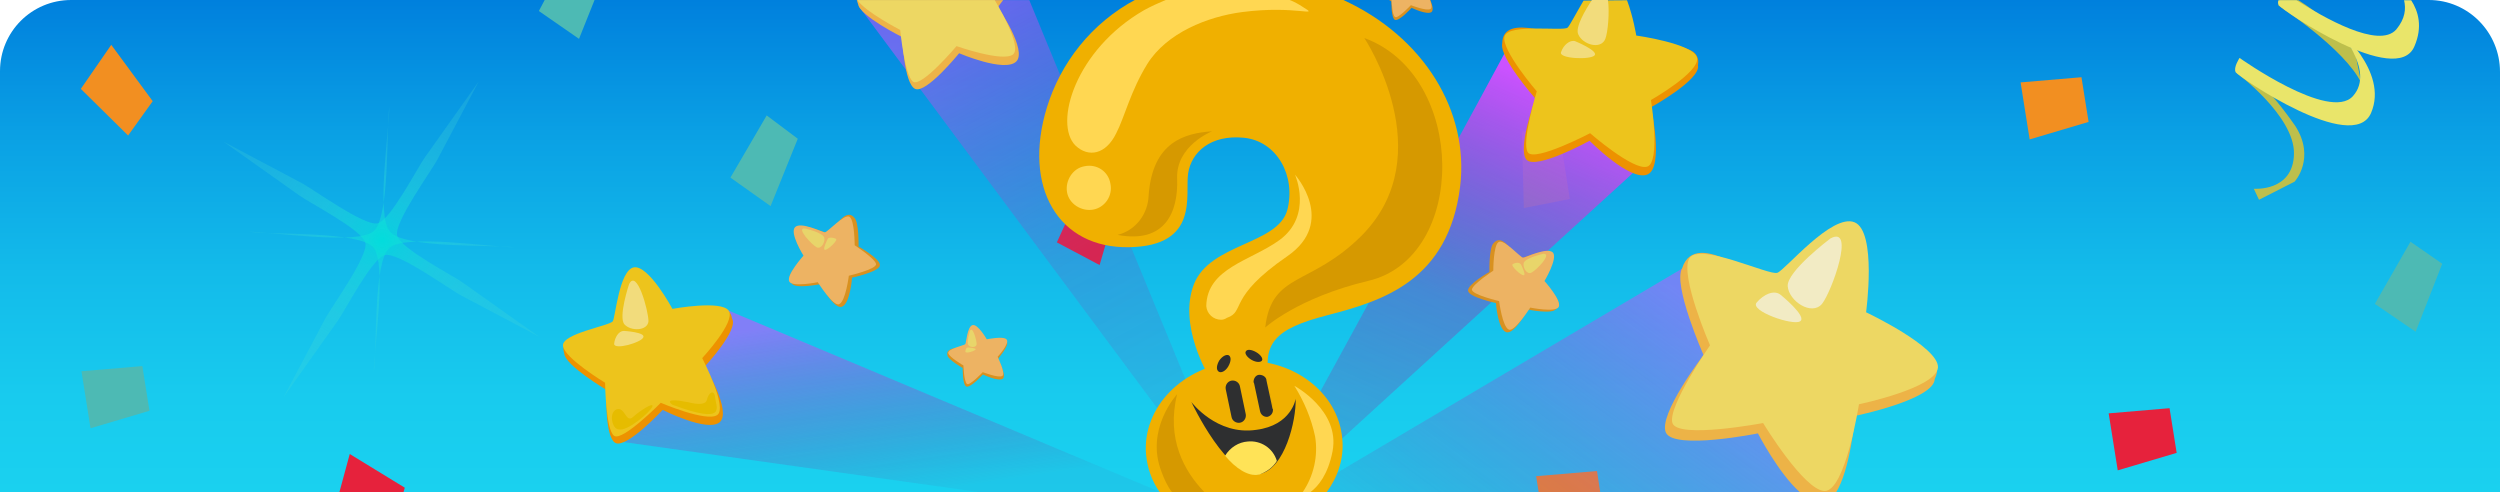 <?xml version="1.0" encoding="utf-8"?>
<!-- Generator: Adobe Illustrator 27.2.0, SVG Export Plug-In . SVG Version: 6.00 Build 0)  -->
<svg version="1.1" xmlns="http://www.w3.org/2000/svg" xmlns:xlink="http://www.w3.org/1999/xlink" x="0px" y="0px"
	 viewBox="0 0 386 76" style="enable-background:new 0 0 386 76;" xml:space="preserve">
<style type="text/css">
	.st0{fill:#00BFF4;}
	.st1{fill:#C842E4;}
	.st2{fill:url(#SVGID_1_);}
	.st3{fill:url(#SVGID_00000127756332652337645430000000421445330523616410_);}
	.st4{opacity:0.17;fill:url(#SVGID_00000047043670477344697610000017233456015971690402_);enable-background:new    ;}
	.st5{opacity:0.17;fill:url(#SVGID_00000028282735017057960880000004758136865654653855_);enable-background:new    ;}
	.st6{opacity:0.17;fill:url(#SVGID_00000108996656810308432260000018316466179840280720_);enable-background:new    ;}
	.st7{opacity:0.17;fill:url(#SVGID_00000117660267596835373770000004212235303445790604_);enable-background:new    ;}
	.st8{clip-path:url(#SVGID_00000053532793853839004840000009499874415392282554_);}
	.st9{fill:url(#SVGID_00000107554112580808888360000015083198167749155004_);}
	.st10{fill:none;}
	.st11{opacity:0.4;clip-path:url(#SVGID_00000183250700296651465620000006644376901280149658_);}
	.st12{fill:#1D1D1B;}
	.st13{opacity:0.5;}
	.st14{fill:#848484;}
	.st15{fill:#6F6F6E;}
	.st16{opacity:0.1;}
	
		.st17{opacity:0.4;clip-path:url(#SVGID_00000053532793853839004840000009499874415392282554_);fill:url(#SVGID_00000043424197852743479190000004809995224350201530_);}
	.st18{opacity:0.49;}
	.st19{fill:#96A3AC;}
	.st20{opacity:0.63;fill:url(#SVGID_00000067954059255771953980000012970191748537608605_);}
	.st21{opacity:0.25;fill:#262626;}
	.st22{opacity:0.45;fill:#F5FFFF;}
	.st23{opacity:0.98;}
	.st24{opacity:0.39;}
	.st25{fill:url(#SVGID_00000135670617577505266870000009199937122790115209_);}
	.st26{fill:#324196;}
	.st27{fill:#EFEFEF;}
	.st28{fill:#B1B1B1;}
	.st29{fill:#BBC1C4;}
	.st30{fill:#7DC4F9;}
	.st31{opacity:0.63;fill:url(#SVGID_00000182487581398853424600000008760777099329617069_);}
	.st32{fill:#262626;}
	.st33{fill:url(#SVGID_00000074424242510242750570000015689751498416602022_);}
	.st34{fill:#222D49;}
	.st35{fill:#E0E0E0;}
	.st36{opacity:0.61;}
	.st37{filter:url(#Adobe_OpacityMaskFilter);}
	.st38{mask:url(#SVGID_00000053541807152333056600000004852358432956647054_);}
	.st39{fill:#DFFFF6;}
	.st40{opacity:0.63;fill:url(#SVGID_00000114054879985614699050000003801652462698594232_);}
	.st41{fill:url(#SVGID_00000026885113178639125860000010167918547087212932_);}
	.st42{fill:#FFFFFF;}
	.st43{opacity:0.25;}
	.st44{opacity:0.68;}
	.st45{filter:url(#Adobe_OpacityMaskFilter_00000145780052955868002600000001366430475385003951_);}
	.st46{mask:url(#SVGID_00000030479469569123999990000005245748635628061313_);}
	.st47{filter:url(#Adobe_OpacityMaskFilter_00000021835442586859815280000017073578924110603180_);}
	.st48{mask:url(#SVGID_00000004542216671608985480000010634436971545577631_);}
	.st49{opacity:0.61;fill:#DFFFF6;}
	.st50{clip-path:url(#SVGID_00000179605305789053203590000000264669754650062526_);fill:#6F3296;}
	.st51{clip-path:url(#SVGID_00000179605305789053203590000000264669754650062526_);}
	.st52{fill:url(#SVGID_00000052089599296841545030000013253499025454057407_);}
	.st53{fill:url(#SVGID_00000044897038137117130410000015224755335149749904_);}
	
		.st54{clip-path:url(#SVGID_00000179605305789053203590000000264669754650062526_);fill:url(#SVGID_00000119828981843331983820000014602584766295505598_);}
	.st55{fill:url(#SVGID_00000093141494133574060470000017428784082121815978_);}
	.st56{opacity:0.8;clip-path:url(#SVGID_00000179605305789053203590000000264669754650062526_);fill:#262626;}
	.st57{opacity:0.51;}
	.st58{fill:url(#SVGID_00000136403327197848437980000003969749441215535744_);}
	.st59{fill:url(#SVGID_00000026881331767039458460000001343047875883616927_);}
	.st60{fill:url(#SVGID_00000087400832639863754340000006578236365313078154_);}
	.st61{fill:url(#SVGID_00000111191029907813441910000005521232731482396037_);}
	.st62{fill:url(#SVGID_00000084490477543350651540000003952184263537389723_);}
	.st63{fill:url(#SVGID_00000075857926113671165690000014997558949615635117_);}
	.st64{fill:url(#SVGID_00000166671234574160473550000016454731185835861418_);}
	.st65{fill:url(#SVGID_00000129923370899418910920000016671164187776111007_);}
	.st66{opacity:0.57;}
	.st67{fill:url(#SVGID_00000178904200803081097760000014916152372151715202_);}
	.st68{fill:#D6D4D5;}
	.st69{opacity:0.66;fill:#262626;}
	.st70{fill:#939393;}
	.st71{fill:#2E2F30;}
	.st72{opacity:0.39;fill:#E0E0E0;}
	.st73{fill:none;stroke:#9BA7B0;stroke-width:5.782;stroke-linecap:round;stroke-miterlimit:10;}
	.st74{fill:url(#SVGID_00000081646335839941748560000001753579023583932034_);}
	.st75{opacity:0.45;}
	.st76{fill:#F5FFFF;}
	.st77{opacity:0.15;fill:#E0E0E0;}
	.st78{opacity:0.42;}
	.st79{opacity:0.63;fill:url(#SVGID_00000034061620878980981520000000552033401593760162_);}
	.st80{filter:url(#Adobe_OpacityMaskFilter_00000073700566595199470350000016703012552867483070_);}
	.st81{mask:url(#SVGID_00000011022191120602582620000002815448929119541154_);}
	.st82{filter:url(#Adobe_OpacityMaskFilter_00000023255757233958618190000017389853172834781607_);}
	
		.st83{opacity:0.76;mask:url(#SVGID_00000098928884300362721850000017909442654814898603_);fill:url(#SVGID_00000178919145199020845170000015836513826212126909_);}
	.st84{fill:url(#SVGID_00000082364917633452758180000006530000234031715514_);}
	.st85{opacity:0.7;}
	.st86{fill:url(#SVGID_00000057857668172216889710000000776177322185238415_);}
	.st87{fill:url(#SVGID_00000052067984339852745890000013282378524321319062_);}
	.st88{fill:#4DBFB9;}
	.st89{fill:#F79421;}
	.st90{fill:#EB223C;}
	.st91{fill:#EEEA6A;}
	.st92{fill:#C2C44C;}
	.st93{fill:url(#Path_1188_00000157291386280279752020000010678168541603564698_);}
	.st94{fill:url(#Path_1189_00000020379815430620373560000001392936937242262716_);}
	.st95{opacity:0.591;fill:url(#Trazado_41703_00000121992663808082585970000008427012360712461698_);enable-background:new    ;}
	.st96{opacity:0.512;fill:url(#Trazado_41703-2_00000061437151794819827220000018439701124035725231_);enable-background:new    ;}
	.st97{fill:url(#Trazado_41703-3_00000138542817779980971770000010002896591497517469_);}
	.st98{opacity:0.516;fill:url(#Trazado_41706_00000126309316686134574160000009008115260211239562_);enable-background:new    ;}
	.st99{fill:#EDB347;}
	.st100{fill:#EDD763;}
	.st101{fill:#D89120;}
	.st102{fill:#EDB363;}
	.st103{fill:#E8D56A;}
	.st104{fill:#ED9200;}
	.st105{fill:#EDC41C;}
	.st106{fill:#F2DC7C;}
	.st107{fill:#E6BC00;}
	.st108{fill:#F2EBC4;}
	.st109{fill:#F0B000;}
	.st110{fill:#FFD752;}
	.st111{fill:#FFE357;}
	.st112{fill:#D69900;}
	.st113{fill:#A69430;}
	.st114{fill:#DFC639;}
	.st115{fill:#575757;}
	.st116{fill:#91802C;}
	.st117{fill:#F9E272;}
	.st118{fill:#E9CE16;}
	.st119{fill:#908000;}
	.st120{fill:#343637;}
	.st121{fill:#F2DE64;}
	.st122{fill:#71641F;}
	.st123{fill:#20C768;}
	.st124{fill:#00F272;}
	.st125{fill:#23CA6D;}
	.st126{fill:#F38F22;}
	.st127{fill:#B9712A;}
	.st128{fill:#FBCC8D;}
	.st129{fill:#373737;}
	.st130{fill:#FBCB8C;}
	.st131{fill:none;stroke:#FBCB8C;stroke-width:2.361;stroke-linecap:round;stroke-miterlimit:10;}
	.st132{fill:#985C23;}
	.st133{fill:#F35222;}
	.st134{fill:url(#SVGID_00000127758405473230000210000016933284905210164366_);}
	.st135{opacity:0.17;fill:url(#SVGID_00000077303993750865534000000007294657939785598609_);enable-background:new    ;}
	.st136{opacity:0.17;fill:url(#SVGID_00000039825079441082686610000017014016917933113236_);enable-background:new    ;}
	.st137{fill:#F1E6FF;}
	.st138{fill:#F8DD41;}
	.st139{fill:#20C868;}
	.st140{opacity:0.3;fill:#E9D947;enable-background:new    ;}
	.st141{fill:#8D45B6;}
	.st142{fill:#F32732;}
	.st143{fill:#F353AF;}
	.st144{fill:#FF9400;}
	.st145{fill:#1675CE;}
	.st146{fill:#D8D7D6;}
	.st147{fill:#7A858C;}
	.st148{fill:#32363A;}
	.st149{fill:#575F65;}
	.st150{fill:#7A7499;}
	.st151{fill:#211154;}
	.st152{fill:#F1E7FF;}
	.st153{clip-path:url(#SVGID_00000130622183092146719800000004809136938931816358_);fill:#8D45B6;}
	.st154{clip-path:url(#SVGID_00000130622183092146719800000004809136938931816358_);fill:#F353AF;}
	.st155{clip-path:url(#SVGID_00000130622183092146719800000004809136938931816358_);fill:#F32732;}
	.st156{clip-path:url(#SVGID_00000130622183092146719800000004809136938931816358_);fill:#FF9400;}
	.st157{clip-path:url(#SVGID_00000130622183092146719800000004809136938931816358_);fill:#F8DD41;}
	.st158{clip-path:url(#SVGID_00000130622183092146719800000004809136938931816358_);fill:#20C868;}
	.st159{clip-path:url(#SVGID_00000130622183092146719800000004809136938931816358_);fill:#1675CE;}
	.st160{clip-path:url(#SVGID_00000130622183092146719800000004809136938931816358_);fill:#D8D7D6;}
	.st161{clip-path:url(#SVGID_00000130622183092146719800000004809136938931816358_);fill:#FFFFFF;}
	.st162{clip-path:url(#SVGID_00000130622183092146719800000004809136938931816358_);fill:#2E2F30;}
	.st163{clip-path:url(#SVGID_00000078024065943230088110000008513104413883041197_);fill:#8D45B6;}
	.st164{clip-path:url(#SVGID_00000078024065943230088110000008513104413883041197_);fill:#F353AF;}
	.st165{clip-path:url(#SVGID_00000078024065943230088110000008513104413883041197_);fill:#F32732;}
	.st166{clip-path:url(#SVGID_00000078024065943230088110000008513104413883041197_);fill:#FF9400;}
	.st167{clip-path:url(#SVGID_00000078024065943230088110000008513104413883041197_);fill:#F8DD41;}
	.st168{clip-path:url(#SVGID_00000078024065943230088110000008513104413883041197_);fill:#20C868;}
	.st169{clip-path:url(#SVGID_00000078024065943230088110000008513104413883041197_);fill:#1675CE;}
	.st170{clip-path:url(#SVGID_00000078024065943230088110000008513104413883041197_);fill:#D8D7D6;}
	.st171{clip-path:url(#SVGID_00000078024065943230088110000008513104413883041197_);fill:#FFFFFF;}
	.st172{clip-path:url(#SVGID_00000078024065943230088110000008513104413883041197_);fill:#2E2F30;}
	.st173{clip-path:url(#SVGID_00000023283493903468789070000004334342151798930860_);}
	.st174{fill:url(#SVGID_00000088855796607659147020000005833624030428882101_);}
	.st175{opacity:0.4;clip-path:url(#SVGID_00000169539931711927898660000007264927697928913577_);}
	
		.st176{opacity:0.4;clip-path:url(#SVGID_00000023283493903468789070000004334342151798930860_);fill:url(#SVGID_00000159446327121131895380000013749134183393747900_);}
	.st177{opacity:0.63;fill:url(#SVGID_00000136399195404849075500000005011602045151778493_);}
	.st178{fill:url(#SVGID_00000092432546144902358080000006670830249132704417_);}
	.st179{opacity:0.63;fill:url(#SVGID_00000158013272126585936440000000134141201114934158_);}
	.st180{fill:url(#SVGID_00000119796520726099238700000002463497557092242350_);}
	.st181{filter:url(#Adobe_OpacityMaskFilter_00000137104264816980525970000016873325261665754031_);}
	.st182{mask:url(#SVGID_00000106826358377551664710000018269137317295704203_);}
	.st183{opacity:0.63;fill:url(#SVGID_00000098216008707595626020000018103257805419463561_);}
	.st184{fill:url(#SVGID_00000179641145215246664130000003691337321142554286_);}
	.st185{filter:url(#Adobe_OpacityMaskFilter_00000153686864335372114210000013991884536164438912_);}
	.st186{mask:url(#SVGID_00000028300652487120703700000006049637017485917312_);}
	.st187{filter:url(#Adobe_OpacityMaskFilter_00000085957634255676284380000006586534239852326068_);}
	.st188{mask:url(#SVGID_00000095313834009667682160000011575943316432048798_);}
	.st189{clip-path:url(#SVGID_00000168823397259204374590000011898444510836359049_);fill:#6F3296;}
	.st190{clip-path:url(#SVGID_00000168823397259204374590000011898444510836359049_);}
	.st191{fill:url(#SVGID_00000039827246775972290730000003312495229666170544_);}
	.st192{fill:url(#SVGID_00000111902051203069492780000017784609855603081133_);}
	
		.st193{clip-path:url(#SVGID_00000168823397259204374590000011898444510836359049_);fill:url(#SVGID_00000078018937686713558250000017161107284133332919_);}
	.st194{fill:url(#SVGID_00000127011504576736203790000010016200241797662899_);}
	.st195{opacity:0.8;clip-path:url(#SVGID_00000168823397259204374590000011898444510836359049_);fill:#262626;}
	.st196{fill:url(#SVGID_00000071560441199556366370000002203948542497057179_);}
	.st197{fill:url(#SVGID_00000105422952811313075650000016523984528759838352_);}
	.st198{fill:url(#SVGID_00000005981631981644684020000014325365547146767017_);}
	.st199{fill:url(#SVGID_00000048488763424349434100000008889050515597320871_);}
	.st200{fill:url(#SVGID_00000103265441590546140030000009992920857017612726_);}
	.st201{fill:url(#SVGID_00000050648190000186273080000006264701030715315328_);}
	.st202{fill:url(#SVGID_00000092453909694026422590000007103709131800975516_);}
	.st203{fill:url(#SVGID_00000150082179066391772570000014248837429518282430_);}
	.st204{fill:url(#SVGID_00000137834114266522306570000009989276340164316339_);}
	.st205{fill:none;stroke:#9BA7B0;stroke-width:4.8;stroke-linecap:round;stroke-miterlimit:10;}
	.st206{fill:url(#SVGID_00000155834494251771261950000006872182517943100308_);}
	.st207{opacity:0.63;fill:url(#SVGID_00000034083470418626268020000014875625720185978769_);}
	.st208{filter:url(#Adobe_OpacityMaskFilter_00000165196586134713228360000009212371491783060608_);}
	.st209{mask:url(#SVGID_00000168105233559951371810000005631493891879986868_);}
	.st210{filter:url(#Adobe_OpacityMaskFilter_00000181064366326691748860000006070783615604293303_);}
	
		.st211{opacity:0.76;mask:url(#SVGID_00000079472183559004569700000015594582358006837692_);fill:url(#SVGID_00000165192976155276565710000017356728625544317369_);}
	.st212{fill:url(#SVGID_00000115494713981150225390000012475125355214353290_);}
	.st213{fill:url(#SVGID_00000168099196433120748920000005436877231483761839_);}
	.st214{fill:#C450E6;}
	.st215{fill:url(#SVGID_00000163039199996355422860000004622540759341009052_);}
	.st216{fill:#00C2F6;}
	.st217{opacity:0.35;}
	.st218{fill:#29023D;}
	.st219{fill:#5B4D66;}
	.st220{fill:#27D0FA;}
	.st221{fill:#FF52FC;}
	.st222{fill:#4B305C;}
	.st223{clip-path:url(#SVGID_00000029748042721247370030000004727403336608943781_);fill:#341242;}
	.st224{clip-path:url(#SVGID_00000183207124229389629950000007121409883880191412_);fill:#27D0FA;}
	.st225{clip-path:url(#SVGID_00000183207124229389629950000007121409883880191412_);fill:#FF52FC;}
	.st226{fill:#4C315C;}
	.st227{fill:#1E022D;}
	.st228{fill:#CC4CE6;}
	.st229{fill:#353535;}
	.st230{opacity:0.48;}
	.st231{fill:#A5A2AA;}
	.st232{fill:#0C0C0C;}
	.st233{fill:#F4E6F2;}
	.st234{fill:#C66EFA;}
	.st235{opacity:0.1;clip-path:url(#SVGID_00000033336499319412467280000007202886077762534035_);fill:#281726;}
	.st236{opacity:0.1;clip-path:url(#SVGID_00000026150945933852260290000000495192805603746217_);fill:#281726;}
	.st237{fill:#B2A8B1;}
	.st238{opacity:0.2;fill:#281726;}
	.st239{fill:#EF8BF7;}
	.st240{fill:#F2F2F2;}
	.st241{opacity:0.17;fill:url(#SVGID_00000080892108076665350100000014148262203301092004_);enable-background:new    ;}
	.st242{opacity:0.17;fill:url(#SVGID_00000020393587414809683770000008751459775577841597_);enable-background:new    ;}
	.st243{fill:url(#SVGID_00000053539407527091428100000018371763374358212232_);}
	.st244{fill:url(#SVGID_00000024686945288420860330000002621044831867818397_);}
	.st245{clip-path:url(#SVGID_00000022528764485004373100000012353780705612479913_);fill:#341242;}
	.st246{clip-path:url(#SVGID_00000017484540426146250210000003579012084365721524_);fill:#27D0FA;}
	.st247{clip-path:url(#SVGID_00000017484540426146250210000003579012084365721524_);fill:#FF52FC;}
	.st248{opacity:0.1;clip-path:url(#SVGID_00000054967232979633562940000005223333606686630807_);fill:#281726;}
	.st249{opacity:0.1;clip-path:url(#SVGID_00000131369098153775908020000003788736178674126509_);fill:#281726;}
	.st250{fill:url(#SVGID_00000137824650064403848860000011645062497092469664_);}
	.st251{fill:#4DBAB4;}
	.st252{fill:#F28F21;}
	.st253{fill:#E6223C;}
	.st254{fill:#BDBF4C;}
	.st255{fill:#E9E56A;}
	.st256{fill:url(#Path_1188_00000080181160847288812970000001433970854401800359_);}
	.st257{fill:url(#Path_1189_00000172410979756829562640000016030416192874535341_);}
	.st258{opacity:0.591;fill:url(#Trazado_41703_00000109024354615164664730000008339005634337887877_);enable-background:new    ;}
	.st259{opacity:0.512;fill:url(#Trazado_41703-2_00000147925479428323501340000010917808359859894168_);enable-background:new    ;}
	.st260{fill:url(#Trazado_41703-3_00000062882045934558067280000009206735256475918733_);}
	.st261{opacity:0.516;fill:url(#Trazado_41706_00000097476050747079614820000000285676256223365507_);enable-background:new    ;}
</style>
<g id="Capa_1">
	<linearGradient id="SVGID_1_" gradientUnits="userSpaceOnUse" x1="193" y1="0" x2="193" y2="76">
		<stop  offset="0" style="stop-color:#0080DD"/>
		<stop  offset="0.269" style="stop-color:#0AA0E4"/>
		<stop  offset="0.553" style="stop-color:#13BBEA"/>
		<stop  offset="0.806" style="stop-color:#18CBEE"/>
		<stop  offset="1" style="stop-color:#1AD1EF"/>
	</linearGradient>
	<path class="st2" d="M0,76V11C0,4.9,4.9,0,11,0h364c6.1,0,11,5,11,11.1V76H0z"/>
	<g id="image_00000117644312696029852130000002830459005451293623_">
		<g id="Group_15316_00000146479828349535316920000006281330728008318647_" transform="translate(201.578 139.123)">
			<g id="papelitos_00000035517011767344980480000009551614556166857388_" transform="translate(0 0)">
				<g id="Group_2843_00000161625496187497767920000017598473092006467220_" transform="translate(0 0)">
					<path id="Path_1150_00000183214892305288513080000011595009009358107034_" class="st251" d="M-83.2-121.3l-5.6,9.6l6.2,4.4
						l4.2-10.4L-83.2-121.3z"/>
					<path id="Path_1154_00000042732601448712441660000016401799527288840107_" class="st251" d="M170.6-101.8l-5.5,9.6l6.3,4.3
						l4.1-10.5L170.6-101.8z"/>
					<path id="Path_1155_00000183248983632724891700000011879492889865858731_" class="st251" d="M33.4-118.8l0.3,11.8l7.1-1.4
						L39-119.9L33.4-118.8z"/>
					<path id="Path_1156_00000155833852874920783450000009404702115651647929_" class="st251" d="M-179.6-82.6l-9.4,0.8l1.4,8.8
						l9.1-2.7L-179.6-82.6z"/>
					<path id="Path_1159_00000036959494285635106760000013330938116552838327_" class="st252" d="M-178-123.5l-6.4-8.7l-4.7,6.8
						l7.3,7.2L-178-123.5z"/>
					<path id="Path_1160_00000162315562145570477400000004978871762863663506_" class="st252" d="M45-66.4l-9.4,0.8l0.4,2.5h9.5
						L45-66.4z"/>
					<path id="Path_1163_00000082339729470849802560000008380462373962332056_" class="st252" d="M119.8-127.2l-9.4,0.8l1.4,8.8
						l9.1-2.7L119.8-127.2z"/>
					<path id="Path_1167_00000174599206287003781370000009974225663345161862_" class="st253" d="M-33.7-112l-4.7,10.3l6.6,3.5
						l3.2-11L-33.7-112z"/>
					<path id="Path_1170_00000035517562575005781310000008029162881035322805_" class="st253" d="M133.4-76.1l-9.4,0.8l1.4,8.8
						l9.1-2.7L133.4-76.1z"/>
					<g id="Group_2838_00000017508656385969370760000012903877450872388003_" transform="translate(189.412 13.221)">
						<path id="Path_1180_00000083081869189820161460000002111595788171524526_" class="st254" d="M-45.8-141.2c0,0,9.1,6.7,9,12.6
							c-0.1,5.9-6.2,5.4-6.2,5.4l0.8,1.7l5.5-2.8c0,0,3.3-3.6,0.1-8.6c-2.3-3.3-4.9-6.4-7.9-9.1L-45.8-141.2z"/>
						<g>
							<path class="st254" d="M-36.1-152.3H-39l-0.2,0.8c0,0,10.3,6.7,12.8,12c-0.4-2-0.9-4.4-0.9-4.4S-29.7-148.3-36.1-152.3z"/>
							<path class="st254" d="M-25.9-138.1c-0.1-0.5-0.2-1-0.5-1.5C-25.9-137.2-25.5-135.2-25.9-138.1z"/>
						</g>
						<path id="Path_1181_00000043447228758345073570000016063395784051708815_" class="st255" d="M-30.3-148.1
							c0,0,8.2,6.7,5.4,13.2c-2.8,6.5-20.5-5.6-20.9-6.3c-0.4-0.7,0.6-2.2,0.6-2.2s13.9,9.9,17.5,5.9S-30.3-148.1-30.3-148.1z"/>
						<path class="st255" d="M-18.7-152.3h-1.1c0.3,1.3,0.2,2.8-1.2,4.5c-2.7,3.1-11.3-1.9-15.4-4.5h-2.8c-0.1,0.3-0.1,0.6,0.1,0.8
							c0.4,0.7,18.2,12.8,20.9,6.3C-16.9-148.2-17.6-150.6-18.7-152.3z"/>
					</g>
					<g id="Group_2842_00000012456046269475587680000015155242744274438041_" transform="translate(143.438 177.156)">
						
							<radialGradient id="Path_1188_00000065063419869516527670000015686156157391583110_" cx="-691.92" cy="68.255" r="0.487" gradientTransform="matrix(49.857 0 0 -49.857 34210.953 3123.75)" gradientUnits="userSpaceOnUse">
							<stop  offset="0" style="stop-color:#00E4DA;stop-opacity:0.6"/>
							<stop  offset="0.105" style="stop-color:#0DE2D8;stop-opacity:0.529"/>
							<stop  offset="0.357" style="stop-color:#29E0D5;stop-opacity:0.388"/>
							<stop  offset="0.597" style="stop-color:#3EDFD3;stop-opacity:0.282"/>
							<stop  offset="0.817" style="stop-color:#4ADED2;stop-opacity:0.224"/>
							<stop  offset="1" style="stop-color:#4FDED2;stop-opacity:0.2"/>
						</radialGradient>
						
							<path id="Path_1188_00000155829419779524509730000013972229599530524069_" style="fill:url(#Path_1188_00000065063419869516527670000015686156157391583110_);" d="
							M-261.8-264.3l-11.9-6.3c-1.8-0.9-9.8-6.8-11.9-6.3c-2,0.5-6.2,8.7-7.3,10.2l-8.3,11.7l6.3-11.9c0.9-1.8,6.8-9.8,6.3-11.9
							c-0.5-2-8.7-6.2-10.2-7.3l-11.7-8.3l11.9,6.3c1.8,0.9,9.8,6.8,11.9,6.3c2-0.5,6.2-8.7,7.3-10.2l8.3-11.7l-6.3,11.9
							c-0.9,1.8-6.8,9.8-6.3,11.9c0.5,2,8.7,6.2,10.2,7.3L-261.8-264.3z"/>
						
							<radialGradient id="Path_1189_00000180358154170474968800000003143944312953418163_" cx="-692.136" cy="66.844" r="0.487" gradientTransform="matrix(42.036 0 0 -42.036 28808.479 2530.579)" gradientUnits="userSpaceOnUse">
							<stop  offset="0" style="stop-color:#00E4DA;stop-opacity:0.6"/>
							<stop  offset="0.105" style="stop-color:#0DE2D8;stop-opacity:0.529"/>
							<stop  offset="0.357" style="stop-color:#29E0D5;stop-opacity:0.388"/>
							<stop  offset="0.597" style="stop-color:#3EDFD3;stop-opacity:0.282"/>
							<stop  offset="0.817" style="stop-color:#4ADED2;stop-opacity:0.224"/>
							<stop  offset="1" style="stop-color:#4FDED2;stop-opacity:0.2"/>
						</radialGradient>
						
							<path id="Path_1189_00000173859731872213970800000013699063849378789006_" style="fill:url(#Path_1189_00000180358154170474968800000003143944312953418163_);" d="
							M-265.6-278.1c-3.4,0-16.9-2.1-19.3,0.1c-2.5,2.2-1.9,15.7-2.4,19.2c0-3.4,2.1-16.9-0.1-19.3c-2.2-2.5-15.7-1.9-19.2-2.4
							c3.4,0,16.9,2.1,19.3-0.1c2.5-2.2,1.9-15.7,2.4-19.2c0,3.4-2.1,16.9,0.1,19.3C-282.6-277.9-269.1-278.5-265.6-278.1z"/>
					</g>
				</g>
			</g>
		</g>
	</g>
	<g id="willy_stars_00000013194514550900172260000015541010046110576033_" transform="translate(259.648 117.969)">
		<g id="estrellas_00000160182215288600072190000017678347690648769718_" transform="translate(-111.325 -19.649)">
			
				<linearGradient id="Trazado_41703_00000031904897075076657590000002709905353646579626_" gradientUnits="userSpaceOnUse" x1="-494.313" y1="289.717" x2="-494.179" y2="289.404" gradientTransform="matrix(222.949 0 0 -77.853 110170.391 22508.729)">
				<stop  offset="0" style="stop-color:#CB52FF"/>
				<stop  offset="1" style="stop-color:#692980;stop-opacity:0.102"/>
			</linearGradient>
			
				<path id="Trazado_41703_00000112611718481392364270000003297499924912517278_" style="opacity:0.591;fill:url(#Trazado_41703_00000031904897075076657590000002709905353646579626_);enable-background:new    ;" d="
				M3.1-22.3L-53-30.2l16.6-20.4l67.1,28.2"/>
			
				<linearGradient id="Trazado_41703-2_00000013195457013801526910000006477830213381318286_" gradientUnits="userSpaceOnUse" x1="-494.483" y1="292.17" x2="-494.28" y2="291.623" gradientTransform="matrix(138.438 0 0 -201.068 68458.414 58647.66)">
				<stop  offset="0" style="stop-color:#CB52FF"/>
				<stop  offset="4.000000e-03" style="stop-color:#CB52FF"/>
				<stop  offset="0.377" style="stop-color:#9039B2;stop-opacity:0.392"/>
				<stop  offset="1" style="stop-color:#692980;stop-opacity:0"/>
			</linearGradient>
			
				<path id="Trazado_41703-2_00000131363515833809764610000011377722586586476689_" style="opacity:0.512;fill:url(#Trazado_41703-2_00000013195457013801526910000006477830213381318286_);enable-background:new    ;" d="
				M41.9-22.3l-31.3-76l-14.5,0l-11.8,1L40-22.3L41.9-22.3z"/>
			
				<linearGradient id="Trazado_41703-3_00000021082383816818774520000004011969757984272278_" gradientUnits="userSpaceOnUse" x1="-494.859" y1="291.909" x2="-495.062" y2="291.362" gradientTransform="matrix(142.184 0 0 -172.452 70449.492 50253.441)">
				<stop  offset="0" style="stop-color:#CB52FF"/>
				<stop  offset="4.000000e-03" style="stop-color:#CB52FF"/>
				<stop  offset="0.377" style="stop-color:#9039B2;stop-opacity:0.392"/>
				<stop  offset="1" style="stop-color:#692980;stop-opacity:0"/>
			</linearGradient>
			
				<path id="Trazado_41703-3_00000030453917570852120110000001998282472122541990_" style="fill:url(#Trazado_41703-3_00000021082383816818774520000004011969757984272278_);" d="
				M106.2-73.8L49.8-22.3l-2.8,0C56-38.7,83.5-89,85.2-92.4"/>
			
				<linearGradient id="Trazado_41706_00000042701880948171984710000002147545105790438804_" gradientUnits="userSpaceOnUse" x1="-494.581" y1="290.233" x2="-494.99" y2="289.977" gradientTransform="matrix(204.108 0 0 -93.1 101075.094 26979.486)">
				<stop  offset="0" style="stop-color:#CA52FF"/>
				<stop  offset="0.404" style="stop-color:#A241CC;stop-opacity:0.612"/>
				<stop  offset="1" style="stop-color:#662980;stop-opacity:4.300000e-02"/>
			</linearGradient>
			
				<path id="Trazado_41706_00000147200045572203048410000013617208246505202334_" style="opacity:0.516;fill:url(#Trazado_41706_00000042701880948171984710000002147545105790438804_);enable-background:new    ;" d="
				M133.2-22.3l-80.2,0L113-57.8"/>
			<g id="Group_14417_00000157294863752917195780000013714034615508762542_" transform="translate(103.866)">
				<path id="Path_41750_00000043439026413775943190000003247731515096218278_" class="st99" d="M-97.3-98.3
					c-0.5,0.6-0.8,1.1-0.8,1.1s4.6,6.7,2.8,8.4c-1.8,1.7-8.8-1.3-8.8-1.3s-5.1,6.3-6.8,5.5c-1.7-0.8-2-8-2-8s-6.6-3.3-6.8-5.1
					c-0.1-0.2-0.1-0.4-0.2-0.6H-97.3z"/>
				<path id="Path_41751_00000137850784711343370090000016955030738361554563_" class="st100" d="M-98.6-98.3
					C-98.6-98.3-98.6-98.3-98.6-98.3c0,0,4.4,7.2,2.8,8.4c-1.6,1.2-8.7-1.3-8.7-1.3s-5.4,6.4-6.7,5.5c-1.3-0.9-2-8-2-8
					s-5.4-2.8-6.6-4.6L-98.6-98.3z"/>
			</g>
			<g id="Group_14419_00000145761914709195435690000016106881913972511898_" transform="translate(320.643 115.668)">
				<path id="Path_41764_00000048474445619973020380000008730885333257221764_" class="st101" d="M-236.4-162.7
					c-1.3-0.4-1.6-4.5-1.6-4.5s-4.2-0.9-4.3-1.9c-0.1-1,3.3-2.9,3.3-2.9s-0.1-3.9,0.7-4.5c1.5-1.7,3.4,2.5,3.9,2.5
					c0.4,0,3.8-1.7,4.6-0.8c0.9,0.9-1.2,4.5-1.2,4.5s3.9,2.7,2.3,4c-0.5,0.9-4.4,0.1-4.4,0.1S-235.1-162.3-236.4-162.7z"/>
				<path id="Path_41765_00000041986219053869418760000000938002910927262087_" class="st102" d="M-236-163.1
					c-1-0.4-1.5-4.4-1.5-4.4s-4.3-1-4.2-1.8c0.1-0.8,3.3-2.9,3.3-2.9s0-3.9,0.8-4.4c0.8-0.6,3.4,2.4,3.8,2.4c0.4,0,3.7-1.7,4.6-0.8
					c0.8,0.9-1.3,4.4-1.3,4.4s2.7,3,2.2,4c-0.5,0.9-4.4,0.1-4.4,0.1S-235.1-162.7-236-163.1z"/>
				<path id="Path_41767_00000115477049560740278650000000033437084442183865_" class="st103" d="M-230.7-174.8c0,0-2.7,0.6-3,1.4
					c-0.2,0.7,0.5,1.9,1.2,1.5C-231.7-172.3-229.2-174.9-230.7-174.8z"/>
				<path id="Path_41768_00000140702945524230048670000011534245455473950338_" class="st103" d="M-234.1-173.1c0,0,0.8,1.6,0.4,1.6
					c-0.4,0.1-2.1-1.5-1.7-1.7C-234.9-173.5-234.3-173.5-234.1-173.1z"/>
			</g>
			<g id="Group_15293_00000062185609865208380140000008622632739116219051_" transform="translate(132.544 161.285) rotate(-60)">
				<path id="Path_41764-2_00000118391224660741350730000011218416438509025706_" class="st101" d="M111.2-209.7c-0.8-0.3-1-3-1-3
					s-2.8-0.6-2.9-1.3c0-0.7,2.2-1.9,2.2-1.9s0-2.6,0.5-3c1-1.1,2.3,1.6,2.6,1.7c0.3,0,2.5-1.1,3.1-0.5c0.6,0.6-0.8,3-0.8,3
					s2.6,1.8,1.5,2.7c-0.3,0.6-3,0.1-3,0.1S112-209.5,111.2-209.7z"/>
				<path id="Path_41765-2_00000030456445489073121880000012258102508837271202_" class="st102" d="M111.5-210c-0.6-0.3-1-2.9-1-2.9
					s-2.9-0.7-2.8-1.2c0.1-0.6,2.2-1.9,2.2-1.9s0-2.6,0.5-3c0.5-0.4,2.3,1.6,2.5,1.6c0.3,0,2.5-1.1,3.1-0.5c0.6,0.6-0.8,3-0.8,3
					s1.8,2,1.5,2.7s-3,0.1-3,0.1S112.1-209.7,111.5-210z"/>
				<path id="Path_41767-2_00000160150592475574314990000003973382440382647443_" class="st103" d="M115-217.8c0,0-1.8,0.4-2,0.9
					c-0.2,0.5,0.3,1.3,0.8,1S116-217.9,115-217.8z"/>
				<path id="Path_41768-2_00000103256156034979179120000013469922628766373538_" class="st103" d="M112.7-216.7c0,0,0.5,1,0.3,1.1
					c-0.3,0-1.4-1-1.1-1.2S112.6-217,112.7-216.7z"/>
			</g>
			<g id="Group_15294_00000101085509854250749560000017963288865245546638_" transform="translate(284.357 31.367) rotate(-60)">
				<path id="Path_41764-3_00000091694852632892056740000017596958095162294685_" class="st101" d="M6.4-248.3
					c-0.5,0.6-1,1.2-1.5,1.1c-0.8-0.3-1-3-1-3s-2.8-0.6-2.9-1.3c0-0.7,2.2-1.9,2.2-1.9s0-0.2,0-0.4L6.4-248.3z"/>
				<path id="Path_41765-3_00000010282440610426969430000009655552628465741736_" class="st102" d="M6.4-248.4
					c-0.4,0.5-0.9,1-1.2,0.8c-0.6-0.3-1-2.9-1-2.9s-2.9-0.7-2.8-1.2c0-0.5,1.6-1.5,2-1.8L6.4-248.4z"/>
			</g>
			<g id="Group_14424_00000065758639224963505100000017164472238865973916_" transform="translate(80.038 106.649)">
				<path id="Path_41764-4_00000102511919331449362450000009130201764091828887_" class="st101" d="M-98.4-157.6
					c1.3-0.4,1.6-4.5,1.6-4.5s4.2-0.9,4.3-1.9c0.1-1-3.3-2.9-3.3-2.9s0.1-3.9-0.7-4.5c-1.5-1.7-3.4,2.5-3.9,2.5s-3.8-1.7-4.6-0.8
					s1.2,4.5,1.2,4.5s-3.9,2.7-2.3,4c0.5,0.9,4.4,0.1,4.4,0.1S-99.6-157.2-98.4-157.6z"/>
				<path id="Path_41765-4_00000142136147541013704310000009287821052261747614_" class="st102" d="M-98.8-158
					c1-0.4,1.5-4.4,1.5-4.4s4.3-1,4.2-1.8s-3.3-2.9-3.3-2.9s0-3.9-0.8-4.4s-3.4,2.4-3.8,2.4c-0.4,0-3.7-1.7-4.6-0.8s1.3,4.4,1.3,4.4
					s-2.7,3-2.2,4c0.5,0.9,4.4,0.1,4.4,0.1S-99.7-157.6-98.8-158z"/>
				<path id="Path_41767-4_00000135664950037135435250000009399386175631129023_" class="st103" d="M-104.1-169.7c0,0,2.7,0.6,3,1.4
					c0.2,0.7-0.5,1.9-1.2,1.5S-105.5-169.8-104.1-169.7z"/>
				<path id="Path_41768-4_00000065795802297950116180000009590482598678832284_" class="st103" d="M-100.6-168c0,0-0.8,1.6-0.4,1.6
					c0.4,0.1,2.1-1.5,1.7-1.7S-100.5-168.4-100.6-168z"/>
			</g>
			
				<g id="Group_14420_00000011005854206601580750000013210974129639789722_" transform="matrix(0.891, -0.454, 0.454, 0.891, 320.404, 46.668)">
				<path id="Path_41771_00000033356794026370691370000012873897333772454324_" class="st104" d="M-137.4-202.5
					c-2.9-0.2-5.6-8.7-5.6-8.7s-9.4,0.3-10-1.8c-0.6-2.1,5.5-7.8,5.5-7.8s-2.1-8.2-0.7-9.9c1.2-2.3,3.4-1.3,5.4,0.2
					c1.9,1.4,19.6,11.7,20.4,14.6c0.2,0.6,0.1,1.3-0.4,1.9c-0.5,2.2-9.4,2.5-9.4,2.5S-134.6-202.3-137.4-202.5z"/>
				<path id="Path_41772_00000136388448859198799480000014191273412749599373_" class="st105" d="M-128-227.9
					c-0.3,2.7-1.2,5.5-1.2,5.5s7.3,5.1,6.8,7.3s-9.3,2.6-9.3,2.6s-3,9.3-5.2,8.9c-2.2-0.4-5.5-8.6-5.5-8.6s-9.6,0.1-9.9-1.7
					c-0.3-1.8,5.5-7.8,5.5-7.8s-2-8.2-0.6-9.8s8.4,3.4,9.3,3.2c0.4-0.1,2.2-1.4,4.1-2.6L-128-227.9z"/>
				<path id="Path_41774_00000062162818219290838170000006869744710616385664_" class="st106" d="M-132.8-230.4
					c-1.6,0.9-4.3,2.6-4.3,3.8c-0.1,1.7,2,3.7,3.4,2.5c0.8-0.7,2.5-3.4,3.1-5.2L-132.8-230.4z"/>
				<path id="Path_41775_00000074429064286218665270000010831862323573932427_" class="st106" d="M-138-225.9c0,0,2.5,2.9,1.7,3.3
					c-0.9,0.4-5.3-2.1-4.4-2.8C-139.9-226.2-138.6-226.5-138-225.9z"/>
			</g>
			<g id="Group_14421_00000163791975192198135970000016822956967492990372_" transform="translate(0 124.971)">
				<path id="Path_41778_00000021106588720744355260000015552342041620985221_" class="st104" d="M-37.2-158.1
					c-1.9,1.6-8.8-1.9-8.8-1.9s-5.6,6-7.3,5.1c-1.7-0.9-1.4-8.2-1.4-8.2s-6.4-3.8-6.5-5.6c-1.3-4.1,7.4-3.2,7.8-3.8
					c0.4-0.7,1-7.8,3.3-8.3c2.3-0.5,6,6.4,6,6.4s8.3-3.6,8.8,0.3c1.1,1.7-4.2,7.4-4.2,7.4S-35.3-159.8-37.2-158.1z"/>
				<path id="Path_41779_00000015351494889089791230000016399141004487353521_" class="st105" d="M-37.6-159.2
					c-1.7,1.1-8.7-1.9-8.7-1.9s-5.9,6-7.2,5.1s-1.4-8.2-1.4-8.2s-6.3-3.8-6.5-5.7c-0.2-1.9,7.3-3.1,7.7-3.8s1-7.8,3.2-8.3
					c2.3-0.5,6,6.4,6,6.4s7.6-1.4,8.7,0.3c1.1,1.7-4.1,7.3-4.1,7.3S-35.9-160.3-37.6-159.2z"/>
				<path id="Path_41781_00000134943201100819745300000002286498905939729840_" class="st106" d="M-51.2-179.4c0,0-1.7,5.1-0.7,6.2
					c1,1.1,3.6,1,3.7-0.5C-48.2-175.3-50-181.9-51.2-179.4z"/>
				<path id="Path_41782_00000069371520961919543230000003952304433146378147_" class="st106" d="M-52-172.2c0,0,3.4,0.2,3,1
					c-0.3,0.8-4.5,2-4.5,1C-53.4-171.2-52.8-172.2-52-172.2z"/>
				<path id="Path_41783_00000088811140116885964570000004528123323245631374_" class="st107" d="M-53.1-160.1
					c1.3-0.4,1.4,2.2,2.5,1.2s3.3-2.4,3-1.6c-0.3,0.8-3.9,3.9-5.2,3.5C-53.8-157-54.4-159.6-53.1-160.1z"/>
				<path id="Path_41784_00000147218822612531325690000004700394794626952864_" class="st107" d="M-44.5-160.8c0,0-1.8-1.2,2.4-0.4
					c1.5,0.4,2.7,0.4,2.9-0.3c0.3-1.3,1.2-1.7,1.3-0.4C-37.8-160.5-35.9-157.6-44.5-160.8z"/>
			</g>
			<g id="Group_14422_00000133524029173804142780000007381484170513822358_" transform="translate(390.201 108.395)">
				<path id="Path_41785_00000137821440182790700850000016131581466512586394_" class="st99" d="M-260.6-130.7
					c-3.3-2.9-6.5-9.1-6.5-9.1s-12.9,2.6-14.2-0.1c-1.3-2.7,5.8-12,5.8-12s-4.8-10.9-3.3-13.4c2.1-6.6,12.6,2.7,13.8,2.3
					s8.5-9.2,12-7.8s1.9,14,1.9,14s14.1,3,11.3,8.6c-0.1,3.2-12.3,5.7-12.3,5.7s-0.7,8.4-3,11.9L-260.6-130.7z"/>
				<path id="Path_41786_00000147217471055018452610000015523125384336332699_" class="st100" d="M-256.8-130.9
					c-3.2-0.1-9.5-10.5-9.5-10.5s-13.2,2.5-14,0c-0.8-2.5,5.8-12,5.8-12s-4.7-10.8-3.2-13.4c1.5-2.6,12.4,2.7,13.6,2.2
					c1.2-0.4,8.4-9.2,11.9-7.8s1.8,13.9,1.8,13.9s11.2,5.3,11.1,8.5c-0.2,3.2-12.2,5.7-12.2,5.7S-253.6-130.9-256.8-130.9z"/>
				<path id="Path_41788_00000142167501840480597380000009988061617221647265_" class="st108" d="M-255.9-169.9c0,0-6.8,5.1-6.6,7.4
					c0.2,2.3,3.7,4.6,5.3,2.7C-255.7-161.7-252-172-255.9-169.9z"/>
				<path id="Path_41789_00000073679380164943517030000014209874155430770312_" class="st108" d="M-263.6-161.2c0,0,4.2,3.4,3,4.1
					c-1.1,0.7-7.8-1.6-6.7-2.9C-266.2-161.3-264.6-162-263.6-161.2z"/>
			</g>
		</g>
		<g id="Group_7692-2_00000016063894293138958960000016726184817624349574_">
			<path id="Path_33459_00000058558823049996667950000000881228533577254300_" class="st109" d="M-52.4-50.2
				c-0.6-7.3-7.9-12.7-16.2-12c-8.4,0.7-14.7,7.1-14.1,14.4c0.2,2.1,0.9,4.1,2.1,5.8l25.8,0C-53.1-44.3-52.1-47.2-52.4-50.2z"/>
			<path id="Path_33460_00000183940639419902556060000017703599811389328266_" class="st109" d="M-52.3-118
				c12.5,5.7,19.5,17.2,18.1,28.8c-1.8,14.6-12,17.7-20.5,19.9c-8.1,2.1-10.4,4.3-8.7,11l-9.6-1.6c0,0-4.8-7.8-2.3-14.2
				c2.5-6.3,12.9-6.1,14.4-11.4c1.4-5.3-1.6-10.7-6.7-11.2c-5.1-0.5-8.1,2.2-8.6,5.5s1.8,11.2-9.1,11.4s-16.5-9.2-12.7-21.6
				c2.1-6.8,6.8-13,13.8-16.7L-52.3-118z"/>
			<path id="Path_33461_00000047771911215377323730000016518255042982605704_" class="st71" d="M-67.3-63.7c0.2-0.4,0.9-0.3,1.6,0.1
				c0.7,0.4,1.1,1,0.9,1.3s-0.9,0.3-1.6-0.1S-67.5-63.4-67.3-63.7"/>
			<path id="Path_33462_00000083797203814685613820000003451529721319764379_" class="st71" d="M-71.5-60.6c-0.4-0.3-0.3-1,0.1-1.7
				c0.5-0.7,1.1-1,1.5-0.8c0.4,0.3,0.3,1-0.1,1.7C-70.4-60.7-71.1-60.3-71.5-60.6"/>
			<path id="Path_33463_00000044159424226968040540000007484173865746904224_" class="st110" d="M-83-116.4c1.1-0.6,2.2-1.1,3.4-1.6
				l19,0c0.8,0.3,1.5,0.7,2.1,1.1c2.8,1.7-1-0.3-9.4,0.8c-5.3,0.7-11.6,3.2-14.6,8c-2.6,4.2-3.5,8.2-4.8,10.7
				c-1.6,3.3-4.3,3.8-6.3,1.9C-97-98.9-93.6-110.3-83-116.4L-83-116.4z"/>
			<path id="Path_33464_00000081611681619137111270000013006247390498203577_" class="st71" d="M-66-58.7c0-0.1-0.1-0.2-0.1-0.3
				c0-0.6,0.4-1.1,0.9-1.1c0.6,0,1.1,0.4,1.1,0.9l0.8,3.7l0.1,0.5c0,0.1,0.1,0.2,0.1,0.3c0,0.6-0.4,1-0.9,1.1c-0.6,0-1-0.4-1.1-0.9
				L-66-58.7z"/>
			<path id="Path_33465_00000174599337739845399290000015272875238550188212_" class="st71" d="M-64-59.2l0.8,3.7l0.1,0.5"/>
			<path id="Path_33466_00000089556510874774245590000004322609284615870619_" class="st71" d="M-70.4-57.9L-70.4-57.9
				C-70.4-57.9-70.4-57.9-70.4-57.9c-0.1-0.6,0.3-1.2,0.9-1.3l0,0c0,0,0,0,0,0c0.6-0.1,1.2,0.3,1.3,0.9l0.9,4.3c0,0,0,0,0,0
				c0.1,0.6-0.3,1.2-0.9,1.3s-1.2-0.3-1.3-0.9L-70.4-57.9z"/>
			<path id="Path_33467_00000085969524327334551670000011752090542600664736_" class="st71" d="M-59.6-56.4
				c0.1,3.4-1.7,10.8-5.5,11.6c-4.9,1.1-10.6-11.1-10.6-11.1s3.9,5.2,10,4.3C-60.2-52.3-59.6-56.4-59.6-56.4"/>
			<path id="Path_33468_00000080920427632503845670000014114577940882172048_" class="st111" d="M-70.5-47.6
				c1.6,1.9,3.6,3.3,5.3,2.9c1.1-0.4,2.1-1.1,2.7-2.1c-0.6-2-2.5-3.2-4.5-3C-68.4-49.7-69.7-48.9-70.5-47.6"/>
			<path id="Path_33469_00000076602857058489415460000003565964887676236434_" class="st110" d="M-59.7-91c0,0,2.8,6.3-2.4,10.1
				c-4.4,3.2-11.2,4.3-11.3,10.2c0.1,1.2,1.1,2.1,2.3,2.1c0.3,0,0.6-0.1,0.9-0.3c2.9-1,0-3.1,9.3-9.5C-53.2-83.7-59.7-91-59.7-91"/>
			<path id="Path_33470_00000026867748813761810460000011130878122114144145_" class="st110" d="M-58.5-42c1.7-2.5,2.4-5.6,1.9-8.6
				c-0.6-2.8-1.7-5.4-3.2-7.8h0c0,0,7.1,3.8,5.9,10.1c-0.7,3.6-2.2,5.4-3.4,6.3H-58.5z"/>
			<path id="Path_33471_00000001653647933068314320000003567598549054790559_" class="st112" d="M-49-112.1c0,0,12,18-0.4,30.5
				c-7.9,7.9-13.9,5.6-14.9,14.2c0,0,5-4.6,15.9-7.2C-33-78.2-33.1-106.3-49-112.1"/>
			<path id="Path_33472_00000147903603088650926920000001468073297256433578_" class="st110" d="M-88.2-89.6c0.4,1.9-0.9,3.7-2.7,4
				s-3.7-0.9-4-2.7s0.9-3.7,2.7-4l0,0C-90.3-92.7-88.5-91.5-88.2-89.6"/>
			<path id="Path_33473_00000072260120984869762190000014327029065478984101_" class="st112" d="M-78.7-42c-0.7-0.9-1.2-2-1.6-3.1
				c-2.6-6.6,2.4-12,2.4-12c-1.7,6.9,1.1,11.9,4.2,15.1L-78.7-42z"/>
			<path id="Path_33474_00000177444536163574455950000018129200041578254229_" class="st112" d="M-87.1-81.7
				c2.8-0.7,4.7-3.2,4.8-6.1c0.6-8.3,5.6-9.6,9.8-9.9c0,0-5.6,2.2-5.4,7.3C-77.7-85.3-79.7-80.3-87.1-81.7"/>
		</g>
	</g>
	<polygon class="st251" points="84.1,0 83.2,1.7 89.4,6 91.8,0 	"/>
	<polygon class="st253" points="52.4,76 62.3,76 62.5,75.3 54,70.1 	"/>
</g>
<g id="Capa_2">
</g>
</svg>
